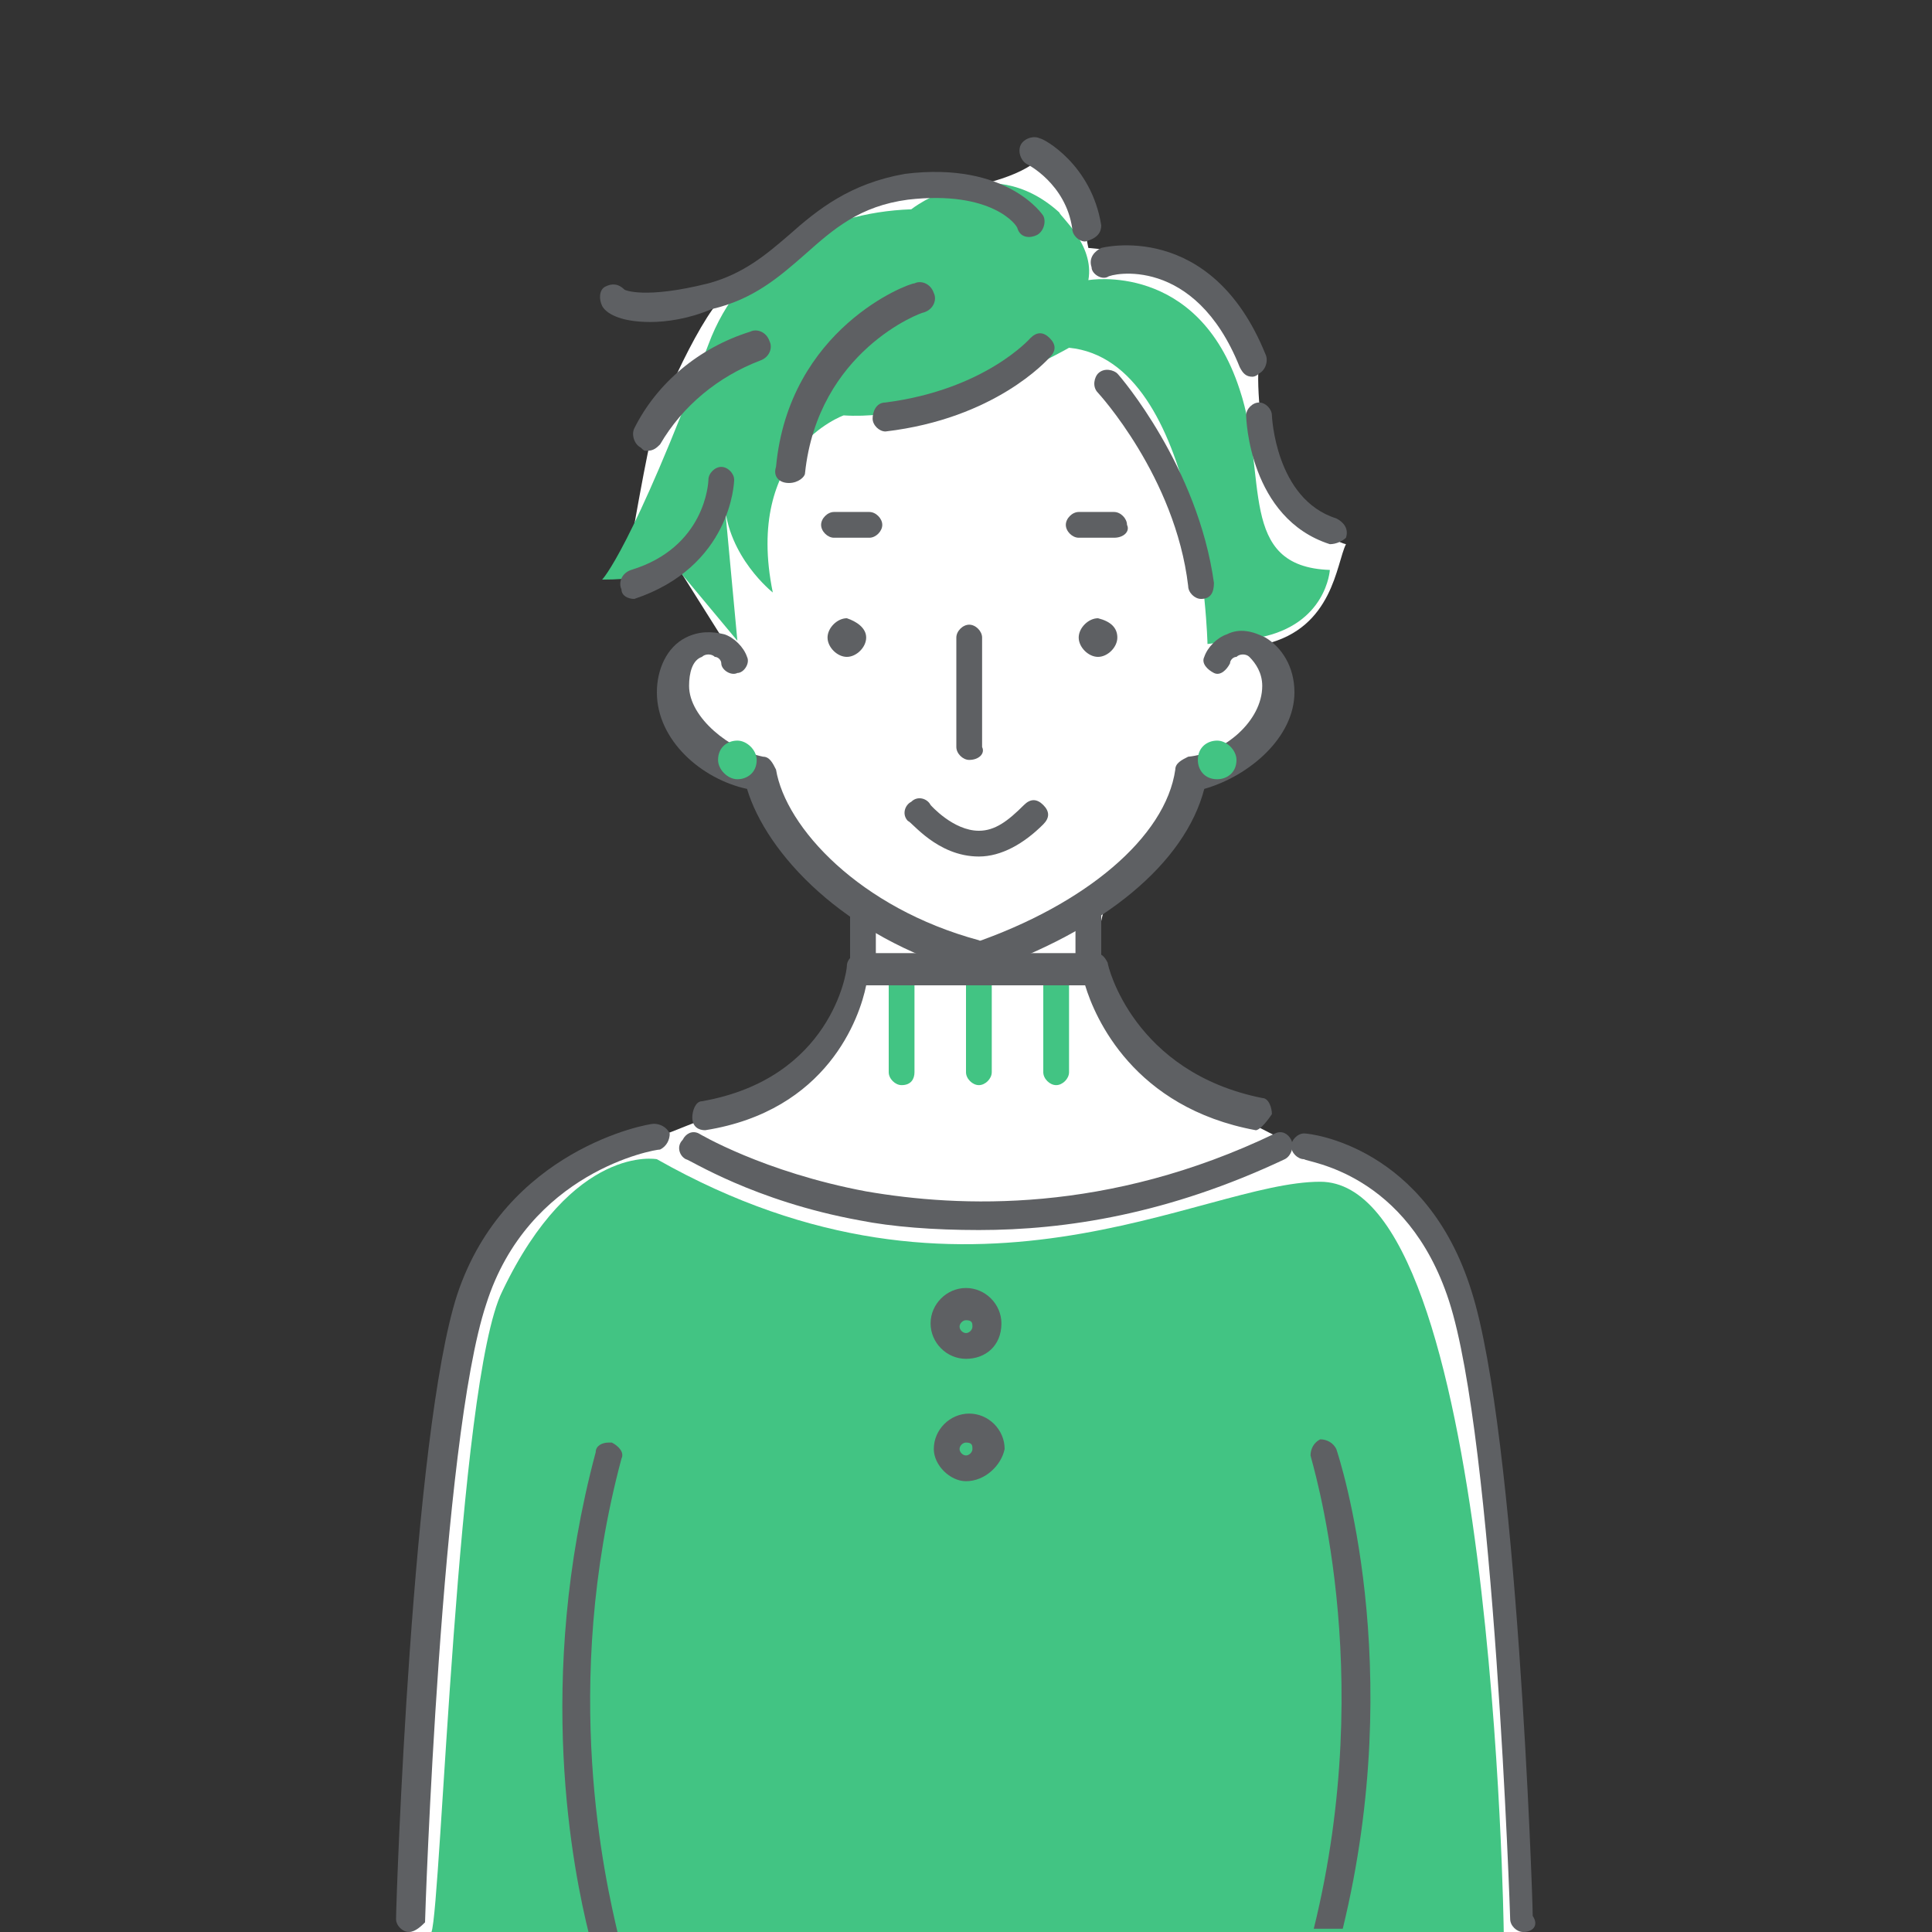 <?xml version="1.0" encoding="utf-8"?>
<!-- Generator: Adobe Illustrator 25.4.1, SVG Export Plug-In . SVG Version: 6.00 Build 0)  -->
<svg version="1.1" xmlns="http://www.w3.org/2000/svg" xmlns:xlink="http://www.w3.org/1999/xlink" x="0px" y="0px"
	 viewBox="0 0 60 60" style="enable-background:new 0 0 60 60;" xml:space="preserve">
<rect x="0" y="0" width="60" height="60" fill="#333333" stroke="none"/>
<style type="text/css">
	.st0{fill:#FFFFFF;}
	.st1{fill:#42C483;}
	.st2{fill:#5E6063;}
	.st3{fill:#FDDC0E;}
</style>
<g id="レイヤー_2">
	<path class="st0" d="M26.6,27.9c0,0-2.3-2.5-2.6-3.1c-0.3-0.7-1.4-1.2-1.4-1.2s-2.1-1.5-1.8-2.6s1.5-1,1.5-1l0.5,0.4l-1.7-2.7
		L19.4,18c0,0,0.6-3.5,0.8-4.3c0.2-0.9,1.7-4.2,2.4-4.6s2-1.3,3-2.2s5.1-0.7,6.6-1.9c1.3,1,1.5,2.2,1.6,2.7c1,0.1,2.4,0.2,2.9,0.7
		c0.5,0.5,2.5,2.3,2.4,2.9c-0.1,0.6,0.1,2.8,0.4,3.1s1.4,2.3,2.3,2.5c-0.3,0.6-0.4,2.6-2.5,3.1c0.2,0.6,0.8,1,0.4,2.1
		s-2,2.3-2.3,2.3s-2.4,3.3-3.1,3.8c-0.2,0.7-0.3,1.6-0.3,1.6s1.1,2.7,1.8,3.3c0.7,0.6,3.2,1.9,5.1,2.8s3,1.3,3.7,2.5
		s1.5,4.8,1.6,5.7S47.3,60,47.3,60H12.7c0,0,0.5-9.2,0.7-11.3s0.6-7.1,1.3-8.4s1.9-3.4,3.3-4c1.4-0.6,3.8-1.5,4.7-1.9
		c0.9-0.4,3-1.6,3.5-2.9C26.6,30.3,26.6,27.9,26.6,27.9z"/>
</g>
<g id="レイヤー_1">
	<g id="レイヤー_2_00000147195139450004761990000002036391440852967855_">
		<path class="st1" d="M33.8,8.7c0,0,3.4-0.6,4.7,3.4c0.9,2.7-0.1,5.5,2.8,5.6c0,0-0.1,1.7-2.2,2.1L37.5,20c0,0-0.2-8.8-4.3-9.2
			c0,0-4,2.3-7,2.1c0,0-3.1,1.1-2.2,5.5c0,0-1.4-1.1-1.5-2.8l0.4,4.3l-2-2.4c0,0-0.3,0.5-2.2,0.5c0,0,0.9-0.9,3.3-7.3
			c1-2.7,3.5-4.1,6.3-4.2c0,0,2.4-1.9,4.6,0.1C32.9,6.7,34,7.6,33.8,8.7z"/>
		<path class="st1" d="M13.4,60h33.3c0,0-0.3-23.3-5.7-23.3c-3.7,0-10.9,4.8-20.6-0.7c0,0-2.6-0.5-4.8,4.1
			C14.2,42.9,13.7,59.2,13.4,60z"/>
		<g>
			<path class="st1" d="M28,33.7c-0.2,0-0.4-0.2-0.4-0.4v-2.9c0-0.2,0.2-0.4,0.4-0.4s0.4,0.2,0.4,0.4v2.9
				C28.4,33.5,28.3,33.7,28,33.7z"/>
			<path class="st1" d="M30.4,33.7c-0.2,0-0.4-0.2-0.4-0.4v-2.9c0-0.2,0.2-0.4,0.4-0.4s0.4,0.2,0.4,0.4v2.9
				C30.8,33.5,30.6,33.7,30.4,33.7z"/>
			<path class="st1" d="M32.8,33.7c-0.2,0-0.4-0.2-0.4-0.4v-2.9c0-0.2,0.2-0.4,0.4-0.4s0.4,0.2,0.4,0.4v2.9
				C33.2,33.5,33,33.7,32.8,33.7z"/>
		</g>
		<path class="st2" d="M30.3,30.2c-0.2,0-0.3-0.1-0.4-0.3c-0.1-0.2,0-0.5,0.3-0.6c3.5-1.2,6-3.3,6.3-5.4c0-0.2,0.2-0.3,0.4-0.4
			c1.1-0.1,2.3-1.1,2.3-2.2c0-0.4-0.2-0.7-0.4-0.9c-0.1-0.1-0.3-0.1-0.4,0c-0.1,0-0.2,0.1-0.2,0.2c-0.1,0.2-0.3,0.4-0.5,0.3
			s-0.4-0.3-0.3-0.5c0.1-0.3,0.4-0.6,0.7-0.7c0.4-0.2,0.8-0.1,1.2,0.1c0.5,0.3,0.9,0.9,0.9,1.7c0,1.4-1.4,2.6-2.8,3
			c-0.6,2.3-3.1,4.4-6.9,5.7C30.4,30.2,30.3,30.2,30.3,30.2z"/>
		<path class="st2" d="M30.2,30.2h-0.1c-3.9-1.1-6.3-3.7-6.9-5.7c-1.4-0.3-2.8-1.5-2.8-3c0-0.7,0.3-1.4,0.9-1.7
			c0.4-0.2,0.8-0.2,1.2-0.1c0.3,0.1,0.6,0.4,0.7,0.7c0.1,0.2-0.1,0.5-0.3,0.5c-0.2,0.1-0.5-0.1-0.5-0.3c0-0.1-0.1-0.2-0.2-0.2
			c-0.1-0.1-0.3-0.1-0.4,0c-0.3,0.1-0.4,0.5-0.4,0.9c0,1,1.3,2,2.3,2.2c0.2,0,0.3,0.2,0.4,0.4c0.3,1.8,2.6,4.3,6.3,5.3
			c0.2,0.1,0.4,0.3,0.3,0.5C30.5,30,30.4,30.2,30.2,30.2z"/>
		<path class="st2" d="M26.9,19.8c0,0.3-0.3,0.6-0.6,0.6c-0.3,0-0.6-0.3-0.6-0.6c0-0.3,0.3-0.6,0.6-0.6
			C26.6,19.3,26.9,19.5,26.9,19.8z"/>
		<path class="st2" d="M34.7,19.8c0,0.3-0.3,0.6-0.6,0.6s-0.6-0.3-0.6-0.6c0-0.3,0.3-0.6,0.6-0.6C34.5,19.3,34.7,19.5,34.7,19.8z"/>
		<path class="st2" d="M30.1,23.6c-0.2,0-0.4-0.2-0.4-0.4v-3.4c0-0.2,0.2-0.4,0.4-0.4c0.2,0,0.4,0.2,0.4,0.4v3.4
			C30.6,23.4,30.4,23.6,30.1,23.6z"/>
		<path class="st2" d="M30,42.2c-0.6,0-1.1-0.5-1.1-1.1S29.4,40,30,40s1.1,0.5,1.1,1.1C31.1,41.8,30.6,42.2,30,42.2z M30,41
			c-0.1,0-0.2,0.1-0.2,0.2c0,0.1,0.1,0.2,0.2,0.2s0.2-0.1,0.2-0.2S30.2,41,30,41z"/>
		<path class="st2" d="M30,46c-0.5,0-1-0.5-1-1c0-0.6,0.5-1.1,1.1-1.1s1.1,0.5,1.1,1.1C31.1,45.5,30.6,46,30,46z M30,44.8
			c-0.1,0-0.2,0.1-0.2,0.2c0,0.1,0.1,0.2,0.2,0.2s0.2-0.1,0.2-0.2C30.2,44.9,30.2,44.8,30,44.8z"/>
		<path class="st2" d="M26.8,30.6c-0.2,0-0.4-0.2-0.4-0.4v-2c0-0.2,0.2-0.4,0.4-0.4s0.4,0.2,0.4,0.4v2C27.2,30.4,27,30.6,26.8,30.6z
			"/>
		<path class="st2" d="M33.8,30.6c-0.2,0-0.4-0.2-0.4-0.4v-2c0-0.2,0.2-0.4,0.4-0.4s0.4,0.2,0.4,0.4v2
			C34.3,30.4,34.1,30.6,33.8,30.6z"/>
		<path class="st2" d="M30.4,26.6C30.3,26.6,30.3,26.6,30.4,26.6c-1.3,0-2.1-1.1-2.2-1.1c-0.2-0.2-0.1-0.5,0.1-0.6
			c0.2-0.2,0.5-0.1,0.6,0.1c0,0,0.7,0.8,1.5,0.8l0,0c0.5,0,0.9-0.3,1.4-0.8c0.2-0.2,0.4-0.2,0.6,0c0.2,0.2,0.2,0.4,0,0.6
			C31.8,26.2,31.1,26.6,30.4,26.6z"/>
		<path class="st2" d="M34.6,16.7h-1.1c-0.2,0-0.4-0.2-0.4-0.4c0-0.2,0.2-0.4,0.4-0.4h1.1c0.2,0,0.4,0.2,0.4,0.4
			C35.1,16.5,34.9,16.7,34.6,16.7z"/>
		<path class="st2" d="M27,16.7h-1.1c-0.2,0-0.4-0.2-0.4-0.4c0-0.2,0.2-0.4,0.4-0.4H27c0.2,0,0.4,0.2,0.4,0.4S27.2,16.7,27,16.7z"/>
		<path class="st2" d="M39,35.1C38.9,35.1,38.9,35.1,39,35.1c-3.8-0.7-5-3.5-5.3-4.5h-6.8c-0.2,1-1.2,3.9-5,4.5
			c-0.2,0-0.4-0.1-0.4-0.4c0-0.2,0.1-0.5,0.3-0.5c4-0.7,4.5-4,4.5-4.2s0.2-0.4,0.4-0.4H34c0.2,0,0.3,0.1,0.4,0.3
			c0,0.1,0.8,3.4,4.8,4.2c0.2,0,0.3,0.3,0.3,0.5C39.3,34.9,39.1,35.1,39,35.1z"/>
		<path class="st2" d="M30.4,38.2c-1.4,0-2.7-0.1-3.7-0.3c-3.3-0.6-5.3-1.9-5.4-1.9c-0.2-0.1-0.3-0.4-0.1-0.6
			c0.1-0.2,0.3-0.3,0.5-0.2l0,0c0,0,2,1.2,5.2,1.8c2.9,0.5,7.5,0.7,12.7-1.8c0.2-0.1,0.4,0,0.5,0.2s0,0.5-0.2,0.6
			C36.3,37.7,33.1,38.2,30.4,38.2z"/>
		<path class="st3" d="M33.2,7.8L33.2,7.8L33.2,7.8L33.2,7.8z"/>
		<path class="st2" d="M20.1,14c-0.1,0-0.1,0-0.2-0.1c-0.2-0.1-0.3-0.4-0.2-0.6c0.7-1.4,2-2.5,3.6-3c0.2-0.1,0.5,0,0.6,0.3
			c0.1,0.2,0,0.5-0.3,0.6c-1.3,0.5-2.4,1.4-3.1,2.6C20.4,13.9,20.3,14,20.1,14z"/>
		<path class="st2" d="M20.2,10c-1,0-1.4-0.3-1.5-0.5S18.6,9,18.8,8.9s0.4-0.1,0.6,0.1c0,0,0.6,0.3,2.6-0.2c1.1-0.3,1.8-0.9,2.5-1.5
			c0.9-0.8,1.9-1.6,3.6-1.9c3.2-0.4,4.3,1.3,4.3,1.3c0.1,0.2,0,0.5-0.2,0.6s-0.5,0.1-0.6-0.2c0-0.1-0.8-1.2-3.4-0.9
			c-1.5,0.2-2.3,0.9-3.2,1.7c-0.8,0.7-1.6,1.4-2.9,1.7C21.4,9.9,20.7,10,20.2,10z M19.4,9L19.4,9L19.4,9z M19.4,9L19.4,9L19.4,9z"/>
		<path class="st2" d="M27.5,13.4c-0.2,0-0.4-0.2-0.4-0.4s0.1-0.5,0.4-0.5c3.1-0.4,4.5-2,4.5-2c0.2-0.2,0.4-0.2,0.6,0
			c0.2,0.2,0.2,0.4,0,0.6C32.5,11.2,30.9,13,27.5,13.4L27.5,13.4z"/>
		<path class="st2" d="M24.5,15L24.5,15c-0.3,0-0.5-0.2-0.4-0.5c0.4-4.3,4.1-5.7,4.3-5.7c0.2-0.1,0.5,0,0.6,0.3
			c0.1,0.2,0,0.5-0.3,0.6l0,0c-0.1,0-3.3,1.2-3.7,5C25,14.8,24.8,15,24.5,15z"/>
		<path class="st2" d="M33.7,7.5c-0.2,0-0.4-0.2-0.4-0.4c-0.2-1.4-1.4-2-1.4-2c-0.2-0.1-0.3-0.4-0.2-0.6c0.1-0.2,0.4-0.3,0.6-0.2
			c0.1,0,1.6,0.8,1.9,2.7C34.2,7.2,34.1,7.4,33.7,7.5C33.8,7.5,33.8,7.5,33.7,7.5z"/>
		<path class="st2" d="M38.9,11.7c-0.2,0-0.3-0.1-0.4-0.3c-1.4-3.5-4-2.9-4.1-2.8c-0.2,0.1-0.5-0.1-0.5-0.3C33.8,8,34,7.8,34.2,7.7
			c0,0,3.4-0.9,5.1,3.3c0.1,0.2,0,0.5-0.2,0.6C39,11.7,38.9,11.7,38.9,11.7z"/>
		<path class="st2" d="M37.3,18.6c-0.2,0-0.4-0.2-0.4-0.4c-0.4-3.4-2.8-6-2.8-6c-0.2-0.2-0.1-0.5,0-0.6c0.2-0.2,0.5-0.1,0.6,0
			s2.5,2.9,3,6.5C37.7,18.4,37.6,18.6,37.3,18.6L37.3,18.6z"/>
		<path class="st2" d="M19.7,18.6c-0.2,0-0.4-0.1-0.4-0.3c-0.1-0.2,0-0.5,0.3-0.6C21.9,17,22,15,22,14.9c0-0.2,0.2-0.4,0.4-0.4
			c0.2,0,0.4,0.2,0.4,0.4C22.8,15,22.7,17.6,19.7,18.6C19.8,18.6,19.8,18.6,19.7,18.6z"/>
		<path class="st2" d="M41.3,16.9L41.3,16.9c-2.5-0.8-2.6-3.9-2.6-4c0-0.2,0.2-0.4,0.4-0.4s0.4,0.2,0.4,0.4l0,0c0,0,0.1,2.6,2,3.2
			c0.2,0.1,0.4,0.3,0.3,0.6C41.7,16.8,41.5,16.9,41.3,16.9z"/>
		<path class="st1" d="M23.5,23.6c0,0.4-0.3,0.6-0.6,0.6s-0.6-0.3-0.6-0.6c0-0.4,0.3-0.6,0.6-0.6S23.5,23.3,23.5,23.6z"/>
		<path class="st1" d="M38.4,23.6c0,0.4-0.3,0.6-0.6,0.6c-0.4,0-0.6-0.3-0.6-0.6c0-0.4,0.3-0.6,0.6-0.6C38.1,23,38.4,23.3,38.4,23.6
			z"/>
	</g>
	<g id="レイヤー_1_00000062910671940641529340000014610963546535679640_">
		<path class="st2" d="M12.7,60L12.7,60c-0.2,0-0.4-0.2-0.4-0.4c0-0.6,0.5-15.1,1.9-19.4c1.5-4.5,5.9-5.3,6.1-5.3
			c0.2,0,0.4,0.1,0.5,0.3c0,0.2-0.1,0.4-0.3,0.5l0,0c-0.2,0-4.1,0.7-5.4,4.8c-1.4,4.2-1.9,19-1.9,19.2C13.1,59.8,12.9,60,12.7,60z"
			/>
		<path class="st2" d="M47.3,60c-0.2,0-0.4-0.2-0.4-0.4c0-0.1-0.5-14.9-1.9-19.2c-1.3-4-4.4-4.3-4.5-4.4c-0.2,0-0.4-0.2-0.4-0.4
			s0.2-0.4,0.4-0.4s3.8,0.4,5.2,4.9c1.4,4.4,1.9,18.8,1.9,19.4C47.8,59.8,47.6,60,47.3,60C47.4,60,47.3,60,47.3,60z"/>
		<path class="st2" d="M41.5,45c-0.1-0.2-0.3-0.3-0.5-0.3c-0.2,0.1-0.3,0.3-0.3,0.5c0,0.1,2.1,6.6,0.1,14.7c0.3,0,0.6,0,0.9,0
			C43.7,51.7,41.6,45.3,41.5,45z"/>
		<path class="st2" d="M19.3,45.3c0.1-0.2-0.1-0.4-0.3-0.5h-0.1c-0.2,0-0.4,0.1-0.4,0.3c-1.9,7.1-0.7,13-0.2,15c0.4,0,0.6,0,0.9,0
			C18.8,58.4,17.4,52.4,19.3,45.3z"/>
	</g>
</g>
</svg>

